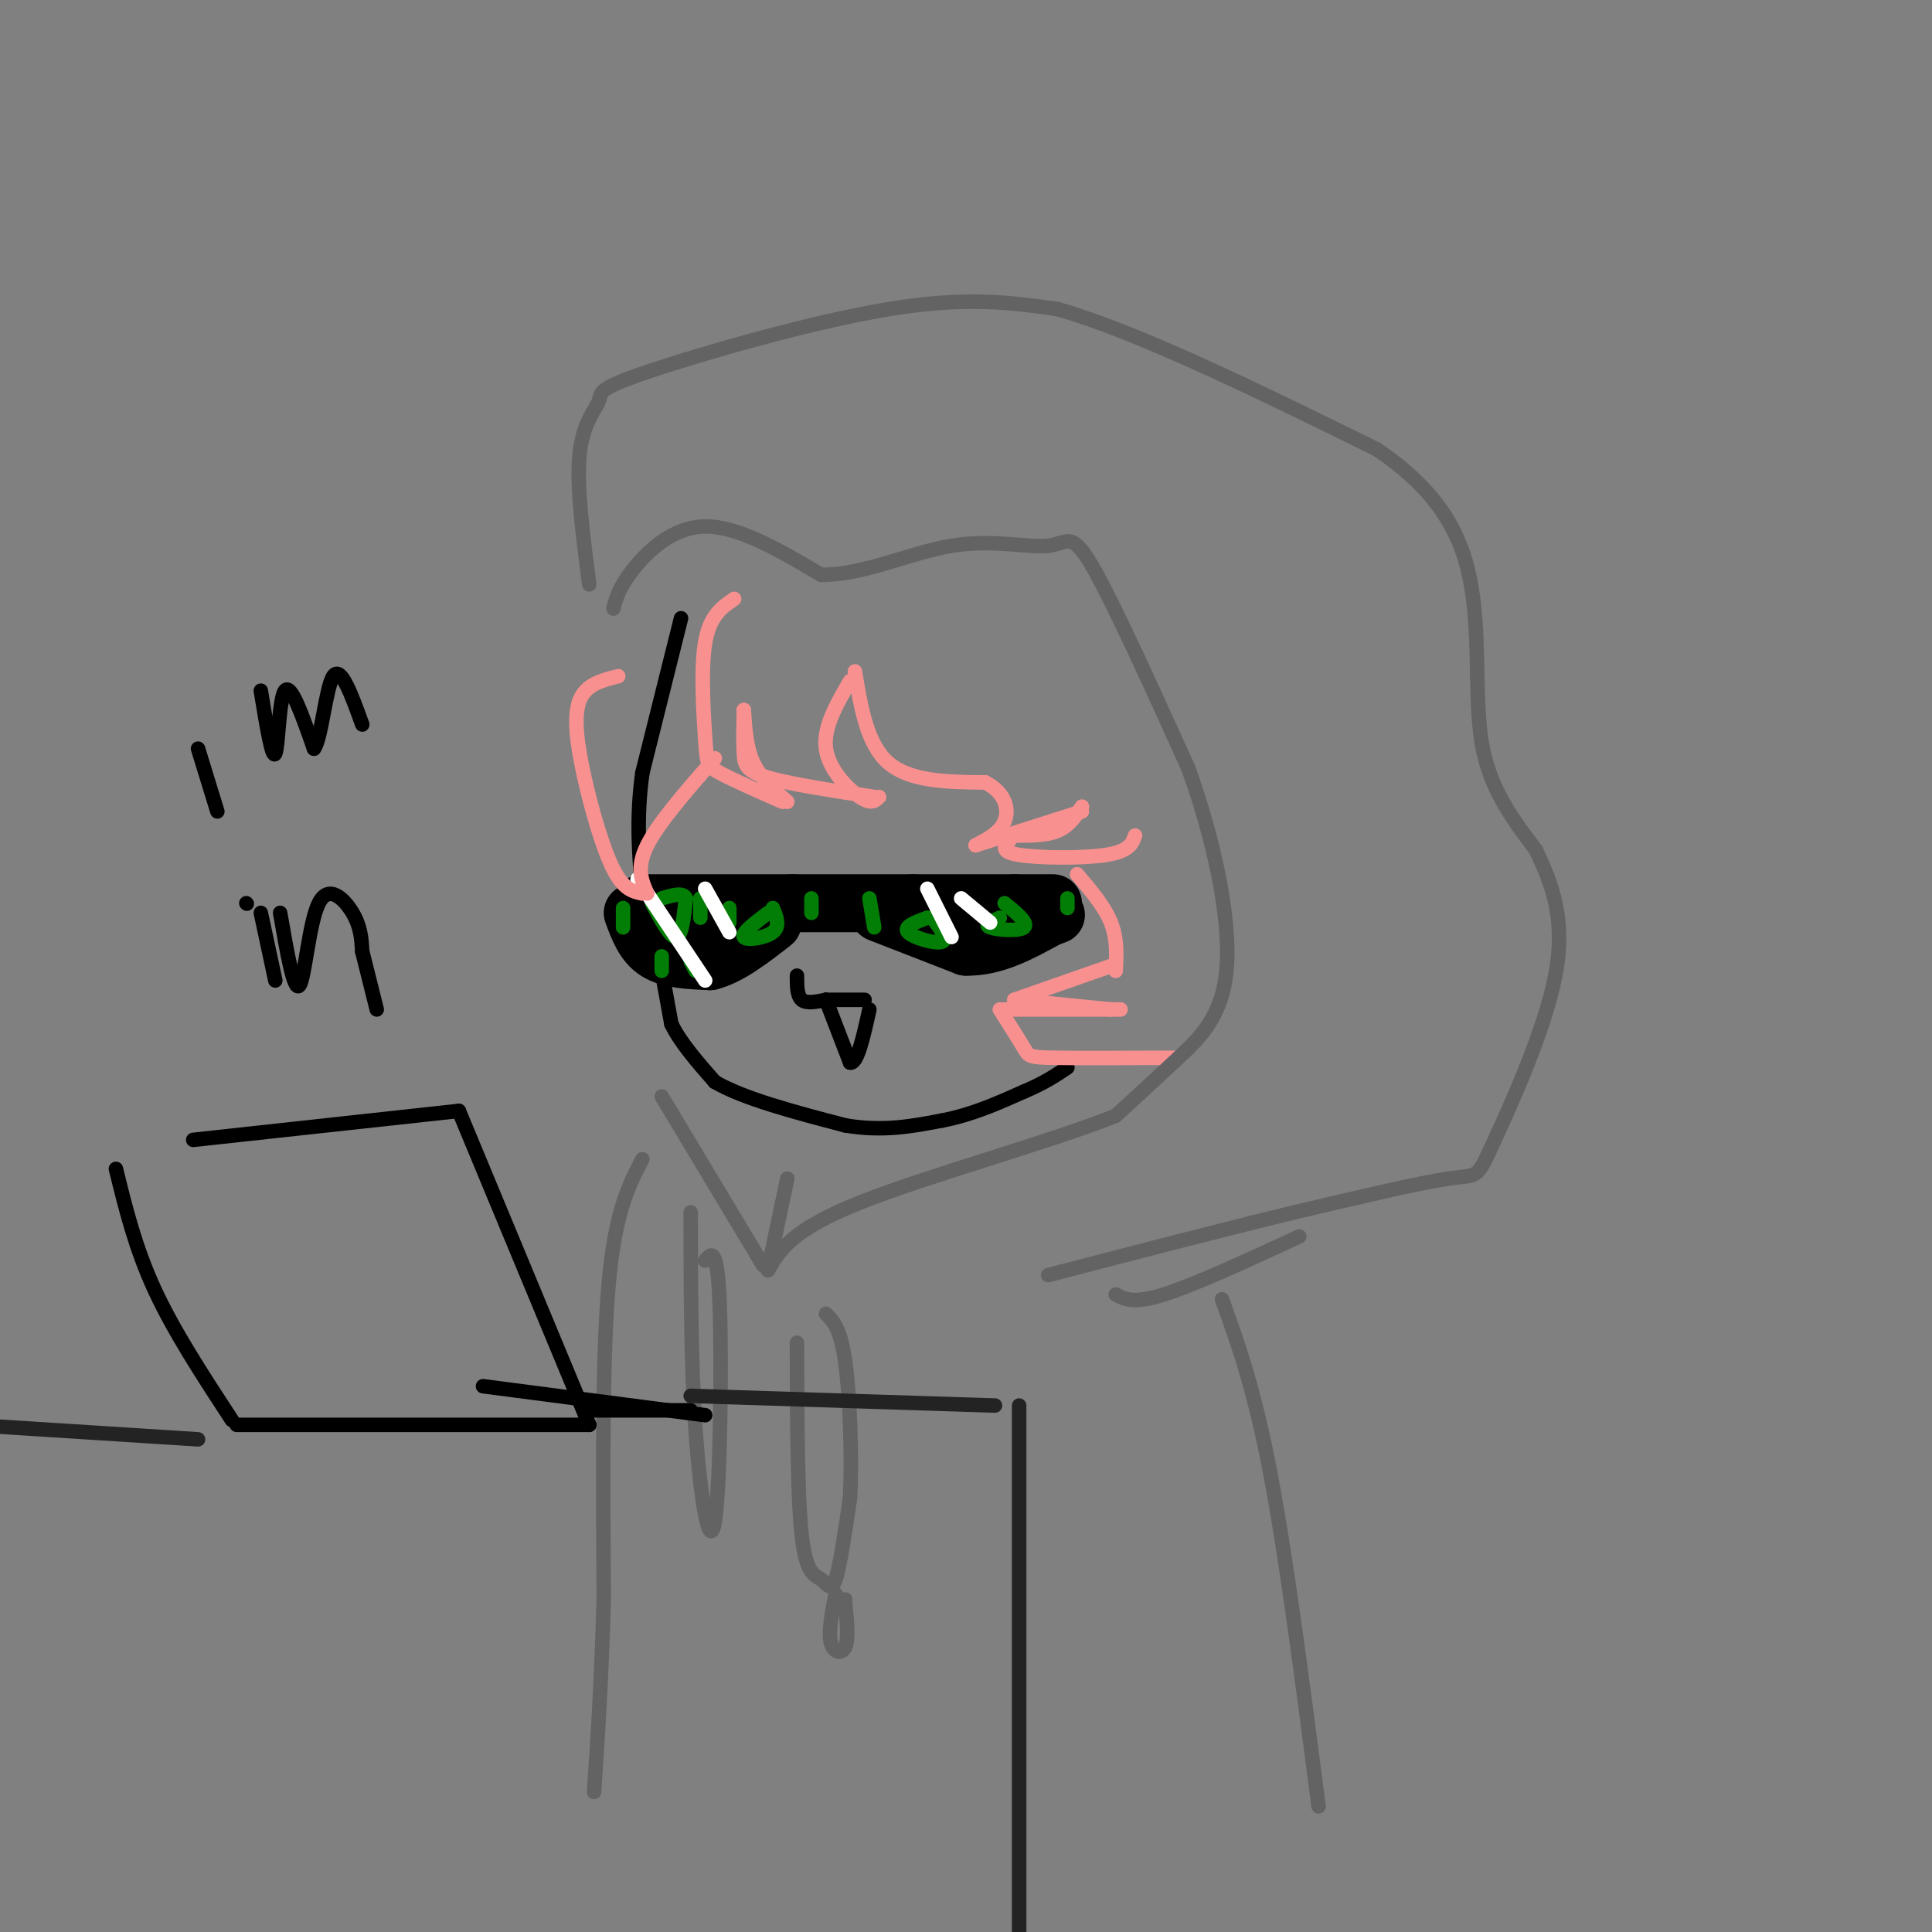 <svg viewBox='0 0 400 400' version='1.1' xmlns='http://www.w3.org/2000/svg' xmlns:xlink='http://www.w3.org/1999/xlink'><rect x="0" y="0" width="400" height="400" fill="#808080" stroke="none"/><g fill='none' stroke='rgb(0,0,0)' stroke-width='3' stroke-linecap='round' stroke-linejoin='round'><path d='M141,128c0.000,0.000 -8.000,32.000 -8,32'/><path d='M133,160c-1.333,9.500 -0.667,17.250 0,25'/><path d='M133,185c0.667,6.833 2.333,11.417 4,16'/><path d='M137,201c0.000,0.000 2.000,11.000 2,11'/><path d='M139,212c1.833,3.833 5.417,7.917 9,12'/><path d='M148,224c6.000,3.500 16.500,6.250 27,9'/><path d='M175,233c7.833,1.333 13.917,0.167 20,-1'/><path d='M195,232c6.167,-1.167 11.583,-3.583 17,-6'/><path d='M212,226c4.333,-1.833 6.667,-3.417 9,-5'/></g>
<g fill='none' stroke='rgb(0,0,0)' stroke-width='12' stroke-linecap='round' stroke-linejoin='round'><path d='M133,187c0.000,0.000 31.000,0.000 31,0'/><path d='M164,187c9.333,0.000 17.167,0.000 25,0'/><path d='M189,187c7.667,0.000 14.333,0.000 21,0'/><path d='M210,187c4.833,0.000 6.417,0.000 8,0'/><path d='M131,189c1.167,3.167 2.333,6.333 5,8c2.667,1.667 6.833,1.833 11,2'/><path d='M147,199c4.000,-1.000 8.500,-4.500 13,-8'/><path d='M182,189c0.000,0.000 18.000,7.000 18,7'/><path d='M200,196c5.833,0.167 11.417,-2.917 17,-6'/><path d='M217,190c2.833,-1.000 1.417,-0.500 0,0'/></g>
<g fill='none' stroke='rgb(0,0,0)' stroke-width='3' stroke-linecap='round' stroke-linejoin='round'><path d='M165,202c0.000,2.083 0.000,4.167 1,5c1.000,0.833 3.000,0.417 5,0'/><path d='M171,207c2.167,0.000 5.083,0.000 8,0'/><path d='M171,207c0.000,0.000 5.000,13.000 5,13'/><path d='M176,220c1.500,0.333 2.750,-5.333 4,-11'/></g>
<g fill='none' stroke='rgb(2,125,6)' stroke-width='3' stroke-linecap='round' stroke-linejoin='round'><path d='M129,188c0.000,0.000 0.000,4.000 0,4'/><path d='M135,187c1.917,3.583 3.833,7.167 5,7c1.167,-0.167 1.583,-4.083 2,-8'/><path d='M142,186c-0.500,-1.333 -2.750,-0.667 -5,0'/><path d='M145,186c0.000,0.000 0.000,4.000 0,4'/><path d='M151,188c0.000,0.000 0.000,3.000 0,3'/><path d='M159,189c-2.778,2.111 -5.556,4.222 -5,5c0.556,0.778 4.444,0.222 6,-1c1.556,-1.222 0.778,-3.111 0,-5'/><path d='M180,186c0.000,0.000 1.000,6.000 1,6'/><path d='M192,190c-2.511,0.933 -5.022,1.867 -4,3c1.022,1.133 5.578,2.467 7,2c1.422,-0.467 -0.289,-2.733 -2,-5'/><path d='M207,190c-1.711,0.733 -3.422,1.467 -2,2c1.422,0.533 5.978,0.867 7,0c1.022,-0.867 -1.489,-2.933 -4,-5'/><path d='M221,186c0.000,0.000 0.000,2.000 0,2'/><path d='M137,198c0.000,0.000 0.000,3.000 0,3'/><path d='M143,199c0.000,0.000 1.000,2.000 1,2'/><path d='M168,186c0.000,0.000 0.000,3.000 0,3'/></g>
<g fill='none' stroke='rgb(255,255,255)' stroke-width='3' stroke-linecap='round' stroke-linejoin='round'><path d='M132,182c0.000,0.000 14.000,21.000 14,21'/><path d='M146,184c0.000,0.000 5.000,9.000 5,9'/><path d='M192,184c0.000,0.000 5.000,10.000 5,10'/><path d='M199,186c0.000,0.000 6.000,5.000 6,5'/></g>
<g fill='none' stroke='rgb(249,144,144)' stroke-width='3' stroke-linecap='round' stroke-linejoin='round'><path d='M230,200c0.000,0.000 -20.000,7.000 -20,7'/><path d='M210,207c0.000,0.000 20.000,2.000 20,2'/><path d='M232,209c0.000,0.000 -24.000,0.000 -24,0'/><path d='M207,209c2.000,3.156 4.000,6.311 5,8c1.000,1.689 1.000,1.911 6,2c5.000,0.089 15.000,0.044 25,0'/><path d='M152,124c-2.524,1.714 -5.048,3.429 -6,9c-0.952,5.571 -0.333,15.000 0,20c0.333,5.000 0.381,5.571 3,7c2.619,1.429 7.810,3.714 13,6'/><path d='M163,166c-2.750,-2.417 -5.500,-4.833 -7,-8c-1.500,-3.167 -1.750,-7.083 -2,-11'/><path d='M154,147c-0.067,3.333 -0.133,6.667 0,9c0.133,2.333 0.467,3.667 5,5c4.533,1.333 13.267,2.667 22,4'/><path d='M182,165c-0.800,0.800 -1.600,1.600 -4,0c-2.400,-1.600 -6.400,-5.600 -7,-10c-0.600,-4.400 2.200,-9.200 5,-14'/><path d='M177,139c1.250,7.583 2.500,15.167 7,19c4.500,3.833 12.250,3.917 20,4'/><path d='M204,162c4.267,2.178 4.933,5.622 4,8c-0.933,2.378 -3.467,3.689 -6,5'/><path d='M202,175c0.000,0.000 22.000,-7.000 22,-7'/><path d='M224,167c-1.333,2.000 -2.667,4.000 -5,5c-2.333,1.000 -5.667,1.000 -9,1'/><path d='M209,174c-1.022,1.178 -2.044,2.356 2,3c4.044,0.644 13.156,0.756 18,0c4.844,-0.756 5.422,-2.378 6,-4'/><path d='M223,181c2.833,3.333 5.667,6.667 7,10c1.333,3.333 1.167,6.667 1,10'/><path d='M148,157c-5.833,6.667 -11.667,13.333 -14,18c-2.333,4.667 -1.167,7.333 0,10'/><path d='M133,185c-1.935,-0.411 -3.869,-0.821 -6,-5c-2.131,-4.179 -4.458,-12.125 -6,-19c-1.542,-6.875 -2.298,-12.679 -1,-16c1.298,-3.321 4.649,-4.161 8,-5'/></g>
<g fill='none' stroke='rgb(99,99,100)' stroke-width='3' stroke-linecap='round' stroke-linejoin='round'><path d='M127,126c0.556,-2.156 1.111,-4.311 4,-8c2.889,-3.689 8.111,-8.911 15,-9c6.889,-0.089 15.444,4.956 24,10'/><path d='M170,119c8.695,0.118 18.434,-4.587 27,-6c8.566,-1.413 15.960,0.466 20,0c4.040,-0.466 4.726,-3.276 9,4c4.274,7.276 12.137,24.638 20,42'/><path d='M246,159c5.345,14.786 8.708,30.750 8,41c-0.708,10.250 -5.488,14.786 -10,19c-4.512,4.214 -8.756,8.107 -13,12'/><path d='M231,231c-12.956,5.244 -38.844,12.356 -53,18c-14.156,5.644 -16.578,9.822 -19,14'/><path d='M159,263c0.000,0.000 4.000,-19.000 4,-19'/><path d='M122,121c-1.338,-10.244 -2.676,-20.488 -2,-27c0.676,-6.512 3.367,-9.292 4,-11c0.633,-1.708 -0.791,-2.344 10,-6c10.791,-3.656 33.797,-10.330 50,-13c16.203,-2.670 25.601,-1.335 35,0'/><path d='M219,64c16.833,4.833 41.417,16.917 66,29'/><path d='M285,93c14.750,9.905 18.625,20.167 20,31c1.375,10.833 0.250,22.238 2,31c1.750,8.762 6.375,14.881 11,21'/><path d='M318,176c3.354,7.105 6.239,14.368 4,26c-2.239,11.632 -9.603,27.632 -13,35c-3.397,7.368 -2.828,6.105 -9,7c-6.172,0.895 -19.086,3.947 -32,7'/><path d='M268,251c-13.833,3.333 -32.417,8.167 -51,13'/><path d='M269,256c-10.833,5.000 -21.667,10.000 -28,12c-6.333,2.000 -8.167,1.000 -10,0'/><path d='M165,278c0.042,15.988 0.083,31.976 1,40c0.917,8.024 2.708,8.083 4,9c1.292,0.917 2.083,2.690 3,0c0.917,-2.690 1.958,-9.845 3,-17'/><path d='M176,310c0.422,-8.422 -0.022,-20.978 -1,-28c-0.978,-7.022 -2.489,-8.511 -4,-10'/><path d='M173,330c-0.756,3.911 -1.511,7.822 -1,10c0.511,2.178 2.289,2.622 3,1c0.711,-1.622 0.356,-5.311 0,-9'/><path d='M175,332c0.000,-1.500 0.000,-0.750 0,0'/><path d='M137,227c0.000,0.000 21.000,35.000 21,35'/><path d='M253,269c3.333,9.250 6.667,18.500 10,36c3.333,17.500 6.667,43.250 10,69'/><path d='M133,240c-2.833,5.417 -5.667,10.833 -7,26c-1.333,15.167 -1.167,40.083 -1,65'/><path d='M125,331c-0.500,17.500 -1.250,28.750 -2,40'/><path d='M143,251c0.018,15.583 0.036,31.167 1,45c0.964,13.833 2.875,25.917 4,19c1.125,-6.917 1.464,-32.833 1,-45c-0.464,-12.167 -1.732,-10.583 -3,-9'/></g>
<g fill='none' stroke='rgb(0,0,0)' stroke-width='3' stroke-linecap='round' stroke-linejoin='round'><path d='M41,155c0.000,0.000 4.000,13.000 4,13'/><path d='M54,143c1.178,7.200 2.356,14.400 3,13c0.644,-1.400 0.756,-11.400 2,-13c1.244,-1.600 3.622,5.200 6,12'/><path d='M65,155c1.556,-1.911 2.444,-12.689 4,-15c1.556,-2.311 3.778,3.844 6,10'/><path d='M54,189c0.000,0.000 3.000,14.000 3,14'/><path d='M51,187c0.000,0.000 0.100,0.100 0.1,0.1'/><path d='M58,189c1.435,8.274 2.869,16.548 4,15c1.131,-1.548 1.958,-12.917 4,-17c2.042,-4.083 5.298,-0.881 7,2c1.702,2.881 1.851,5.440 2,8'/><path d='M75,197c0.833,3.333 1.917,7.667 3,12'/><path d='M40,236c0.000,0.000 55.000,-6.000 55,-6'/><path d='M95,230c0.000,0.000 27.000,65.000 27,65'/><path d='M122,295c0.000,0.000 -73.000,0.000 -73,0'/><path d='M48,294c-6.000,-9.167 -12.000,-18.333 -16,-27c-4.000,-8.667 -6.000,-16.833 -8,-25'/><path d='M123,292c0.000,0.000 20.000,0.000 20,0'/><path d='M146,293c0.000,0.000 -46.000,-6.000 -46,-6'/></g>
<g fill='none' stroke='rgb(35,35,35)' stroke-width='3' stroke-linecap='round' stroke-linejoin='round'><path d='M143,289c0.000,0.000 63.000,2.000 63,2'/><path d='M211,291c0.000,0.000 0.000,116.000 0,116'/><path d='M41,298c0.000,0.000 -47.000,-3.000 -47,-3'/></g>
</svg>